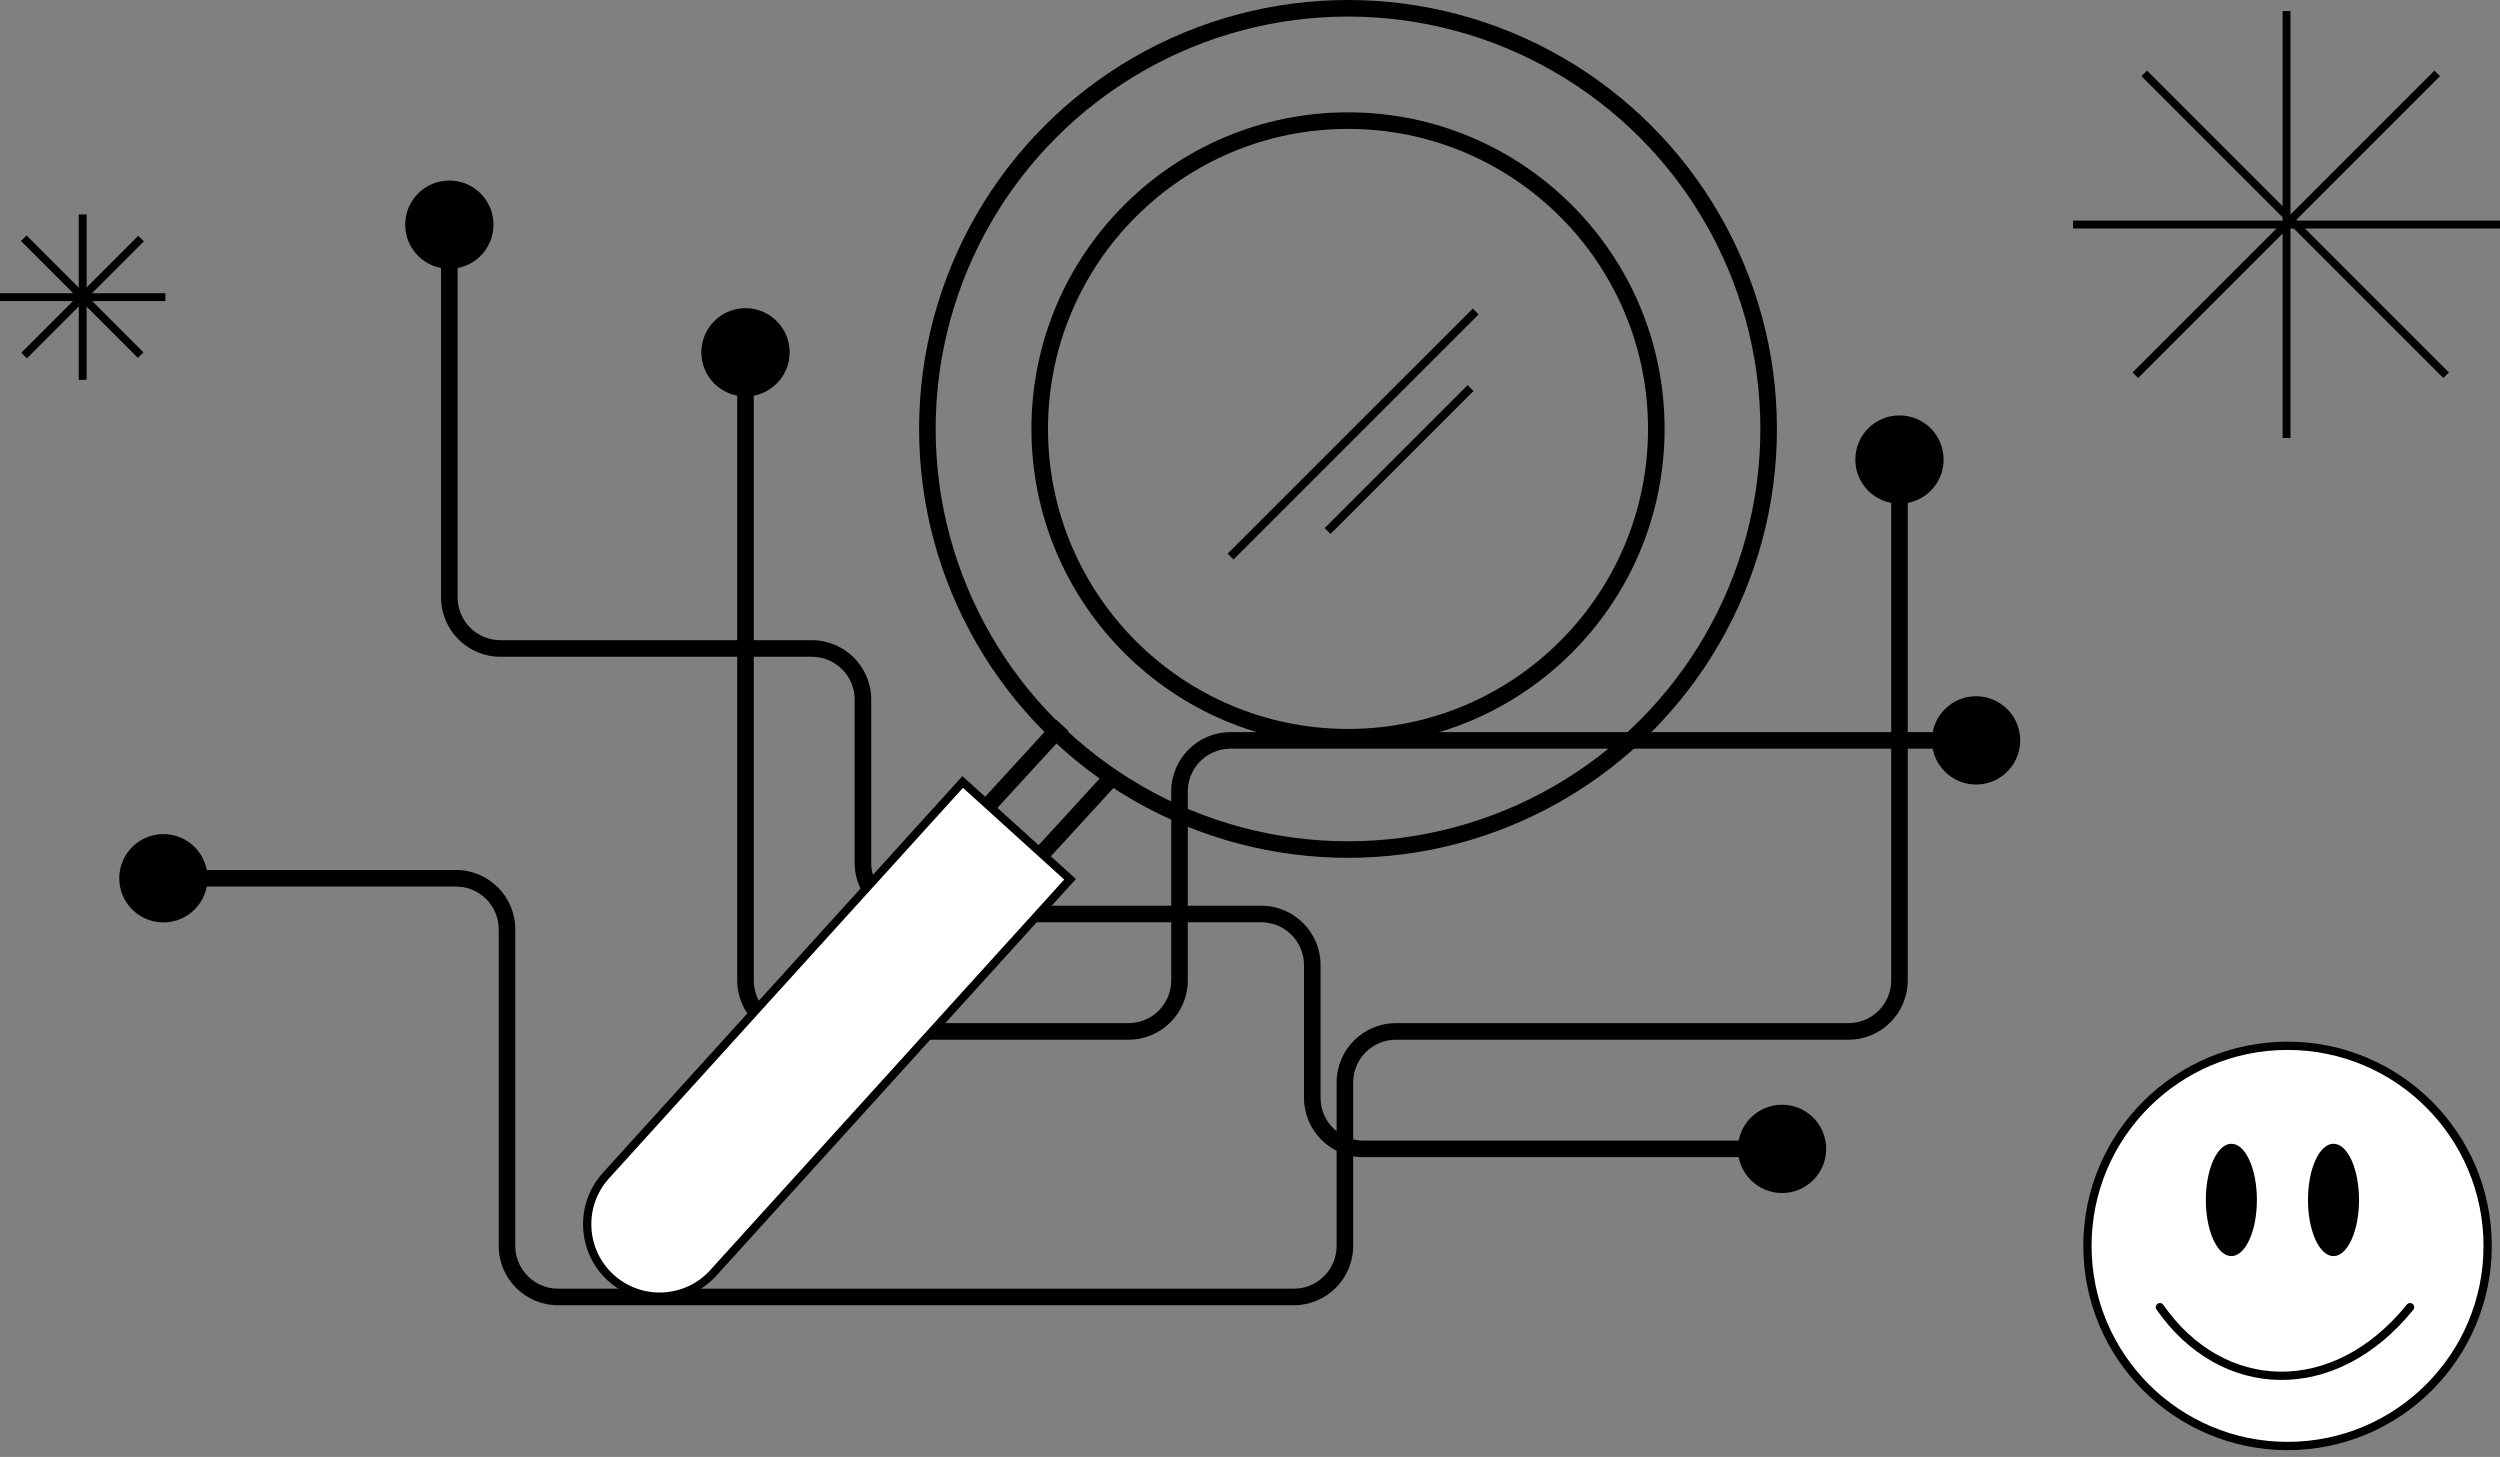 <svg width="302" height="176" viewBox="0 0 302 176" fill="none" xmlns="http://www.w3.org/2000/svg">
<rect x="0" y="0" width="302" height="176" fill="#808080" stroke="none"/>
<circle cx="276.335" cy="150.504" r="24.173" fill="white" stroke="black"/>
<ellipse cx="269.55" cy="144.952" rx="3.084" ry="6.785" fill="black"/>
<ellipse cx="281.886" cy="144.952" rx="3.084" ry="6.785" fill="black"/>
<path d="M260.914 157.906C268.4 168.673 281.967 169.247 291.138 157.906" stroke="black" stroke-linecap="round"/>
<path d="M14.405 106.093C14.405 109.038 16.793 111.426 19.738 111.426C22.684 111.426 25.072 109.038 25.072 106.093C25.072 103.147 22.684 100.759 19.738 100.759C16.793 100.759 14.405 103.147 14.405 106.093ZM224.123 55.514C224.123 58.459 226.511 60.847 229.457 60.847C232.402 60.847 234.79 58.459 234.79 55.514C234.79 52.568 232.402 50.18 229.457 50.18C226.511 50.18 224.123 52.568 224.123 55.514ZM84.722 42.56C84.722 45.506 87.11 47.894 90.056 47.894C93.001 47.894 95.389 45.506 95.389 42.56C95.389 39.615 93.001 37.227 90.056 37.227C87.11 37.227 84.722 39.615 84.722 42.56ZM233.376 89.439C233.376 92.384 235.763 94.772 238.709 94.772C241.654 94.772 244.042 92.384 244.042 89.439C244.042 86.493 241.654 84.105 238.709 84.105C235.763 84.105 233.376 86.493 233.376 89.439ZM48.947 27.14C48.947 30.085 51.335 32.473 54.28 32.473C57.226 32.473 59.614 30.085 59.614 27.14C59.614 24.195 57.226 21.807 54.28 21.807C51.335 21.807 48.947 24.195 48.947 27.14ZM209.937 138.784C209.937 141.73 212.324 144.118 215.27 144.118C218.215 144.118 220.603 141.73 220.603 138.784C220.603 135.839 218.215 133.451 215.27 133.451C212.324 133.451 209.937 135.839 209.937 138.784ZM19.738 107.093H55.077V105.093H19.738V107.093ZM60.245 112.261V150.504H62.245V112.261H60.245ZM67.413 157.672H156.295V155.672H67.413V157.672ZM163.463 150.504V130.766H161.463V150.504H163.463ZM168.632 125.597H223.289V123.597H168.632V125.597ZM230.457 118.429V55.514H228.457V118.429H230.457ZM223.289 125.597C227.247 125.597 230.457 122.388 230.457 118.429H228.457C228.457 121.284 226.143 123.597 223.289 123.597V125.597ZM163.463 130.766C163.463 127.911 165.777 125.597 168.632 125.597V123.597C164.673 123.597 161.463 126.807 161.463 130.766H163.463ZM156.295 157.672C160.254 157.672 163.463 154.463 163.463 150.504H161.463C161.463 153.358 159.149 155.672 156.295 155.672V157.672ZM60.245 150.504C60.245 154.463 63.454 157.672 67.413 157.672V155.672C64.559 155.672 62.245 153.358 62.245 150.504H60.245ZM55.077 107.093C57.931 107.093 60.245 109.407 60.245 112.261H62.245C62.245 108.302 59.036 105.093 55.077 105.093V107.093ZM89.056 42.56V118.429H91.056V42.56H89.056ZM96.224 125.597H136.317V123.597H96.224V125.597ZM143.485 118.429V95.607H141.485V118.429H143.485ZM148.653 90.439H238.709V88.439H148.653V90.439ZM143.485 95.607C143.485 92.753 145.799 90.439 148.653 90.439V88.439C144.695 88.439 141.485 91.648 141.485 95.607H143.485ZM136.317 125.597C140.276 125.597 143.485 122.388 143.485 118.429H141.485C141.485 121.284 139.171 123.597 136.317 123.597V125.597ZM89.056 118.429C89.056 122.388 92.265 125.597 96.224 125.597V123.597C93.37 123.597 91.056 121.284 91.056 118.429H89.056ZM53.28 27.14V72.168H55.28V27.14H53.28ZM60.448 79.336H98.074V77.336H60.448V79.336ZM103.242 84.504V104.242H105.242V84.504H103.242ZM110.411 111.411H152.354V109.411H110.411V111.411ZM157.523 116.579V132.616H159.523V116.579H157.523ZM164.691 139.784H215.27V137.784H164.691V139.784ZM157.523 132.616C157.523 136.575 160.732 139.784 164.691 139.784V137.784C161.836 137.784 159.523 135.47 159.523 132.616H157.523ZM152.354 111.411C155.209 111.411 157.523 113.724 157.523 116.579H159.523C159.523 112.62 156.313 109.411 152.354 109.411V111.411ZM103.242 104.242C103.242 108.201 106.452 111.411 110.411 111.411V109.411C107.556 109.411 105.242 107.097 105.242 104.242H103.242ZM98.074 79.336C100.929 79.336 103.242 81.65 103.242 84.504H105.242C105.242 80.545 102.033 77.336 98.074 77.336V79.336ZM53.28 72.168C53.28 76.127 56.489 79.336 60.448 79.336V77.336C57.594 77.336 55.28 75.022 55.28 72.168H53.28Z" fill="black"/>
<circle cx="162.84" cy="51.813" r="50.813" stroke="black" stroke-width="2"/>
<circle cx="162.84" cy="51.813" r="37.243" stroke="black" stroke-width="2"/>
<path d="M148.653 67.233L178.261 37.626" stroke="black"/>
<path d="M114.728 102.392L128.298 87.588" stroke="black" stroke-width="2"/>
<path d="M120.896 108.56L134.466 93.756" stroke="black" stroke-width="2"/>
<path d="M160.373 64.149L177.644 46.878" stroke="black"/>
<path d="M116.293 94.463L129.263 106.218L86.17 153.762C82.924 157.344 77.389 157.616 73.808 154.37C70.226 151.124 69.954 145.589 73.201 142.007L116.293 94.463Z" fill="white" stroke="black"/>
<path d="M250.428 27.127L302 27.127" stroke="black" stroke-width="0.95"/>
<path d="M276.214 1.341L276.214 52.913" stroke="black" stroke-width="0.95"/>
<path d="M294.416 8.862L257.95 45.329" stroke="black" stroke-width="0.95"/>
<path d="M295.491 45.328L259.024 8.862" stroke="black" stroke-width="0.95"/>
<path d="M0 35.896L19.979 35.896" stroke="black" stroke-width="0.95"/>
<path d="M9.989 25.906L9.989 45.886" stroke="black" stroke-width="0.95"/>
<path d="M17.041 28.82L2.914 42.947" stroke="black" stroke-width="0.95"/>
<path d="M16.995 42.901L2.868 28.774" stroke="black" stroke-width="0.95"/>
</svg>
